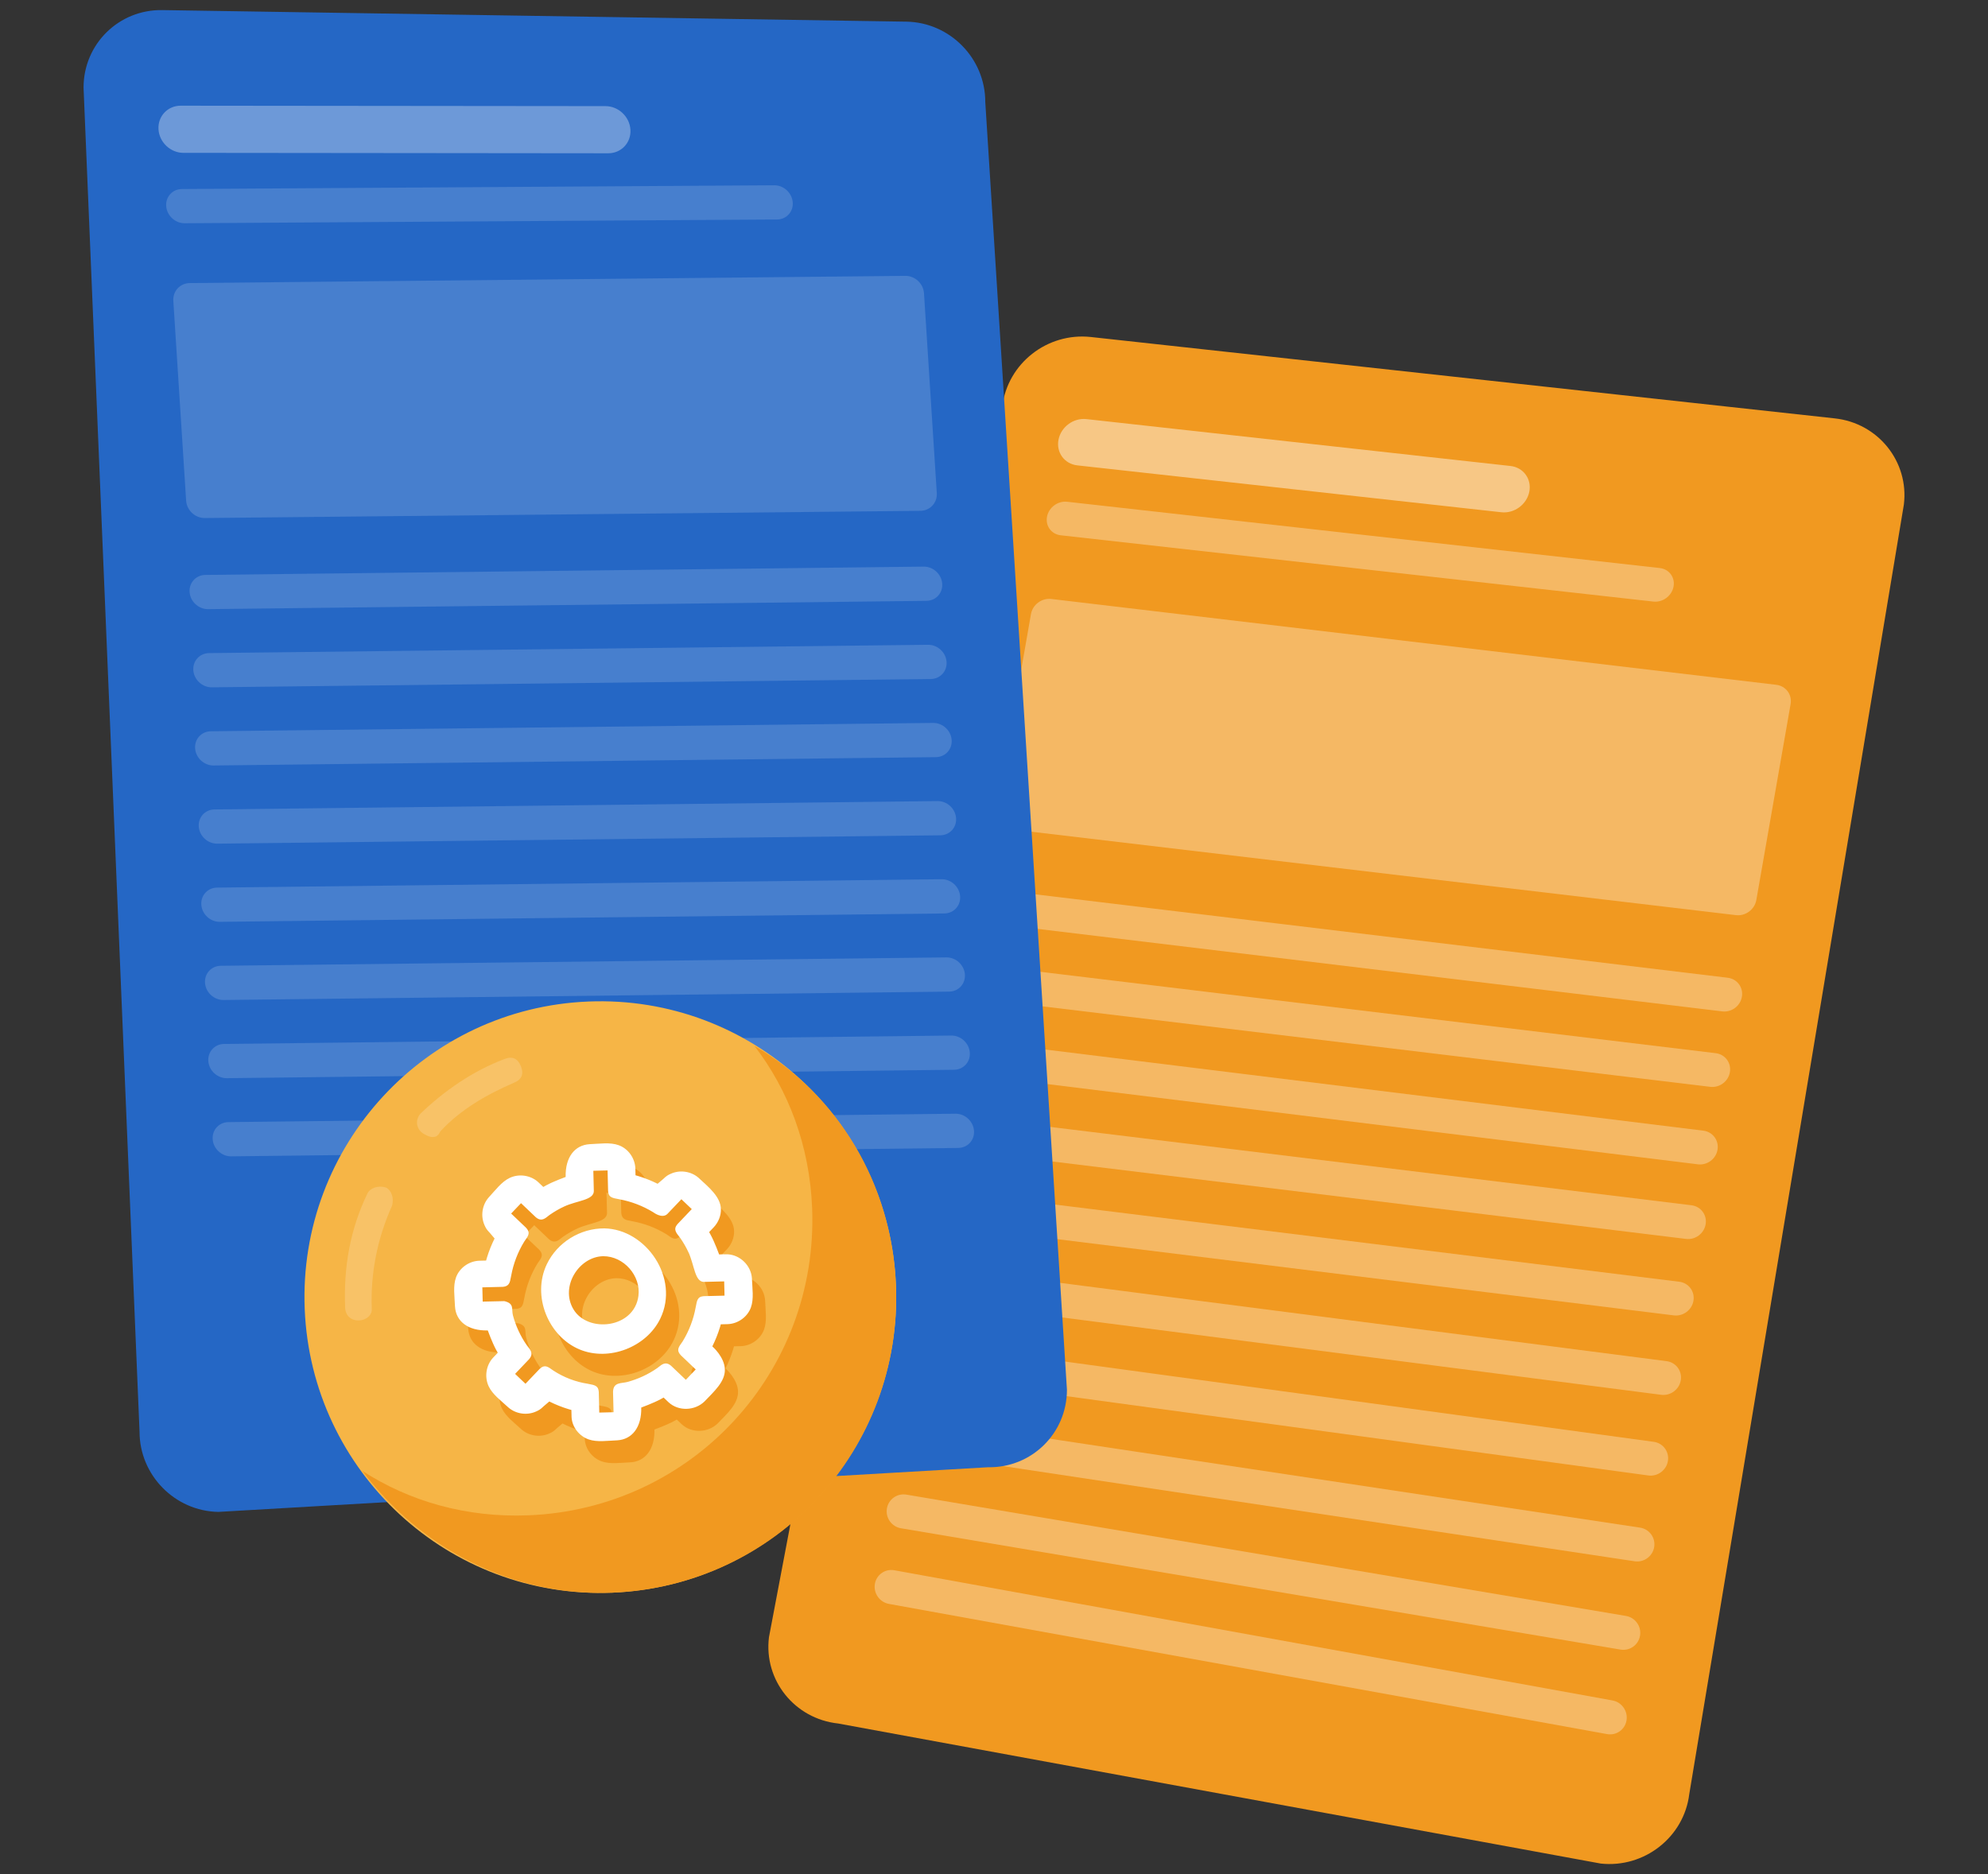 <svg clip-rule="evenodd" fill-rule="evenodd" stroke-linejoin="round" stroke-miterlimit="1.414" viewBox="0 0 245 231" xmlns="http://www.w3.org/2000/svg"><rect x="0" y="0" width="245" height="231" fill="#333333" stroke="none"/><path d="m123.525 50.085c.655-5.293 5.539-9.124 10.901-8.548l91.675 10.03c5.362.576 9.183 5.34 8.529 10.633l-26.448 158.952c-.654 5.293-5.539 9.123-10.9 8.548l-93.987-17.264c-5.362-.576-9.184-5.34-8.529-10.633z" fill="#f19920"/><g fill="#fff"><path d="m188.47 60.607c.308-1.574-.731-2.994-2.32-3.17l-52.264-5.779c-1.589-.175-3.128.96-3.436 2.533-.308 1.574.731 2.994 2.32 3.17l52.264 5.779c1.588.175 3.128-.96 3.436-2.533z" fill-opacity=".455"/><path d="m206.244 72.316c.219-1.14-.537-2.17-1.687-2.299l-73.04-8.17c-1.15-.129-2.262.692-2.482 1.833-.219 1.14.537 2.17 1.687 2.298l73.04 8.171c1.15.129 2.262-.693 2.482-1.833z" fill-opacity=".306"/><path d="m220.673 86.786c.205-1.173-.587-2.238-1.767-2.378l-89.342-10.579c-1.18-.14-2.305.698-2.51 1.871l-4.222 24.141c-.205 1.173.587 2.238 1.767 2.378l89.341 10.579c1.181.14 2.305-.698 2.51-1.871z" fill-opacity=".306"/><path d="m214.674 122.84c.184-1.144-.6-2.186-1.75-2.324l-89.357-10.769c-1.15-.139-2.233.678-2.417 1.822s.6 2.186 1.75 2.324l89.357 10.769c1.15.139 2.233-.678 2.417-1.822z" fill-opacity=".306"/><path d="m213.193 132.138c.184-1.145-.6-2.186-1.75-2.325l-89.358-10.769c-1.15-.138-2.232.678-2.416 1.823-.184 1.144.6 2.185 1.749 2.324l89.358 10.769c1.15.138 2.233-.678 2.417-1.822z" fill-opacity=".306"/><path d="m211.669 141.696c.184-1.145-.599-2.189-1.749-2.331l-89.317-11.017c-1.149-.142-2.232.672-2.416 1.816s.6 2.188 1.749 2.33l89.317 11.018c1.15.142 2.232-.672 2.416-1.816z" fill-opacity=".306"/><path d="m210.205 150.887c.184-1.144-.6-2.187-1.749-2.328l-89.334-10.916c-1.149-.141-2.232.674-2.416 1.819-.184 1.144.6 2.187 1.749 2.327l89.334 10.917c1.149.14 2.232-.675 2.416-1.819z" fill-opacity=".306"/><path d="m208.702 160.316c.184-1.144-.599-2.189-1.749-2.331l-89.312-11.042c-1.15-.142-2.232.672-2.417 1.816-.184 1.144.6 2.189 1.75 2.331l89.312 11.042c1.15.142 2.232-.672 2.416-1.816z" fill-opacity=".306"/><path d="m207.14 170.117c.184-1.144-.599-2.194-1.748-2.342l-89.234-11.523c-1.149-.148-2.231.66-2.415 1.804-.184 1.145.599 2.194 1.748 2.342l89.234 11.523c1.149.149 2.231-.66 2.415-1.804z" fill-opacity=".306"/><path d="m205.553 180.073c.184-1.144-.599-2.2-1.747-2.356l-89.131-12.153c-1.148-.156-2.229.646-2.413 1.79s.598 2.2 1.746 2.357l89.131 12.152c1.148.157 2.23-.645 2.414-1.79z" fill-opacity=".306"/><path d="m203.861 190.68c.184-1.145-.597-2.214-1.743-2.386l-88.928-13.403c-1.146-.173-2.226.616-2.41 1.76-.184 1.145.597 2.214 1.743 2.387l88.928 13.402c1.146.173 2.226-.616 2.41-1.76z" fill-opacity=".306"/><path d="m202.118 201.601c.184-1.145-.594-2.23-1.737-2.423l-88.678-14.953c-1.143-.193-2.22.58-2.404 1.724s.594 2.23 1.737 2.422l88.678 14.954c1.143.192 2.22-.58 2.404-1.724z" fill-opacity=".306"/><path d="m200.453 212.043c.184-1.145-.592-2.241-1.732-2.448l-88.504-16.047c-1.14-.207-2.215.554-2.399 1.698-.184 1.145.592 2.241 1.732 2.448l88.504 16.047c1.14.207 2.215-.554 2.399-1.698z" fill-opacity=".306"/></g><path d="m121.425 12.558c0-5.364-4.353-9.795-9.715-9.889l-91.698-1.425c-5.362-.094-9.715 4.183-9.715 9.547l6.9 165.674c0 5.363 4.353 9.794 9.715 9.889l94.863-5.505c5.362.094 9.715-4.184 9.715-9.547l-10.065-158.744z" fill="#2567c5"/><path d="m77.695 15.99c-.094-1.604-1.472-2.907-3.076-2.909l-52.351-.053c-1.604-.002-2.829 1.299-2.736 2.903.094 1.604 1.473 2.907 3.076 2.909l52.351.053c1.604.002 2.83-1.299 2.736-2.903z" fill="#fff" fill-opacity=".329"/><path d="m97.697 24.933c-.094-1.164-1.115-2.103-2.28-2.096l-72.994.463c-1.164.007-2.034.958-1.941 2.122.094 1.164 1.115 2.103 2.28 2.095l72.994-.462c1.165-.007 2.034-.958 1.941-2.122z" fill="#fff" fill-opacity=".157"/><path d="m116.117 71.926c-.094-1.164-1.115-2.098-2.28-2.085l-88.528 1.024c-1.165.013-2.035.969-1.941 2.133.093 1.164 1.115 2.098 2.28 2.084l88.528-1.023c1.165-.014 2.034-.969 1.941-2.133z" fill="#fff" fill-opacity=".157"/><path d="m116.653 81.56c-.093-1.164-1.115-2.098-2.28-2.085l-88.605 1.025c-1.164.013-2.034.969-1.941 2.133.094 1.164 1.115 2.098 2.28 2.085l88.605-1.025c1.165-.013 2.035-.969 1.941-2.133z" fill="#fff" fill-opacity=".157"/><path d="m117.281 91.19c-.093-1.164-1.115-2.098-2.28-2.084l-89.012 1.029c-1.165.013-2.035.969-1.941 2.133s1.115 2.098 2.28 2.085l89.012-1.029c1.165-.014 2.035-.97 1.941-2.134z" fill="#fff" fill-opacity=".157"/><path d="m117.826 100.824c-.093-1.164-1.115-2.098-2.28-2.084l-89.108 1.03c-1.165.014-2.035.97-1.941 2.134.093 1.163 1.115 2.098 2.28 2.084l89.108-1.03c1.165-.014 2.035-.97 1.941-2.134z" fill="#fff" fill-opacity=".157"/><path d="m118.324 110.458c-.094-1.164-1.115-2.099-2.28-2.085l-89.291 1.032c-1.165.014-2.035.97-1.941 2.134.093 1.164 1.115 2.098 2.28 2.084l89.291-1.032c1.165-.014 2.034-.969 1.941-2.133z" fill="#fff" fill-opacity=".157"/><path d="m118.912 120.091c-.093-1.164-1.115-2.098-2.28-2.084l-89.423 1.034c-1.165.013-2.035.969-1.941 2.133.093 1.164 1.115 2.098 2.28 2.084l89.423-1.033c1.165-.014 2.035-.97 1.941-2.134z" fill="#fff" fill-opacity=".157"/><path d="m119.517 129.724c-.093-1.164-1.115-2.098-2.28-2.084l-89.62 1.036c-1.165.013-2.035.969-1.942 2.133.094 1.164 1.116 2.098 2.281 2.085l89.62-1.036c1.165-.014 2.035-.97 1.941-2.134z" fill="#fff" fill-opacity=".157"/><path d="m120.035 139.36c-.094-1.164-1.116-2.099-2.28-2.085l-89.603 1.036c-1.164.013-2.034.969-1.941 2.133.094 1.164 1.115 2.098 2.28 2.085l89.602-1.036c1.165-.014 2.035-.969 1.942-2.133z" fill="#fff" fill-opacity=".157"/><path d="m113.872 36.148c-.076-1.196-1.11-2.157-2.307-2.145l-88.176.888c-1.196.012-2.106.993-2.029 2.189l1.578 24.626c.076 1.197 1.11 2.158 2.307 2.146l88.176-.888c1.196-.012 2.106-.993 2.029-2.189z" fill="#fff" fill-opacity=".157"/><path d="m72.523 123.445c20.108-.806 37.088 14.864 37.894 34.972.806 20.107-14.864 37.087-34.972 37.893-20.108.807-37.087-14.864-37.893-34.972-.807-20.107 14.864-37.087 34.971-37.893z" fill="#f6b546"/><path d="m53.294 140.152c-.341.014-1.01-.301-1.364-.601-.681-.628-.721-1.624-.092-2.305 2.882-2.767 6.432-5.247 10.336-6.715.982-.381 1.651-.066 2.032.916.382.983.066 1.651-.916 2.033-3.25 1.413-6.485 3.225-9.026 5.978-.315.668-.657.682-.97.694z" fill="#fff" fill-opacity=".176" fill-rule="nonzero"/><path d="m44.251 162.752c-.996.04-1.677-.589-1.717-1.585-.2-4.981.611-9.632 2.743-14.051.316-.668 1.298-1.049 2.28-.747.668.316 1.05 1.298.747 2.28-1.833 4.064-2.657 8.402-2.484 12.7.054.654-.573 1.363-1.569 1.403z" fill="#fff" fill-opacity=".176" fill-rule="nonzero"/><path d="m92.984 128.925c4.211 5.476 6.795 12.328 7.101 19.956.81 20.209-14.763 37.084-34.972 37.894-7.628.306-14.665-1.721-20.461-5.48 7.017 9.326 18.213 15.52 30.793 15.015 20.209-.81 35.782-17.685 34.972-37.893-.504-12.581-7.246-23.572-17.433-29.492z" fill="#f19920" fill-rule="nonzero"/><path d="m91.331 157.316c1.542.099 2.862 1.406 2.96 2.965.046 1.245.26 2.532-.128 3.592-.428 1.173-1.592 2.004-2.853 2.051l-.853.021c-.033.118-.067.235-.101.353-.249.813-.565 1.606-.945 2.37 0 0 1.508 1.325 1.545 2.844.038 1.52-1.34 2.713-2.51 3.942-1.189 1.155-3.203 1.236-4.427.1l-.613-.583c-.107.062-.216.123-.325.183-.954.517-2.429 1.048-2.429 1.048.06 2.434-1.13 3.928-2.947 4.042-1.222.045-2.487.252-3.527-.109-1.169-.404-2.065-1.532-2.113-2.779l-.022-.854c-.118-.032-.235-.066-.353-.101-.813-.249-1.606-.564-2.37-.945l-.681.579c-.421.409-.604.503-.965.664-1.11.496-2.481.301-3.407-.514-.9-.834-1.935-1.585-2.412-2.588-.545-1.146-.338-2.593.532-3.531l.584-.613c-.062-.108-.123-.216-.184-.325-.516-.954-1.047-2.43-1.047-2.43-2.456.061-3.928-1.129-4.042-2.947-.046-1.244-.26-2.531.127-3.592.429-1.172 1.593-2.003 2.854-2.05l.853-.021c.033-.118.067-.236.101-.353.249-.814.565-1.606.945-2.37l-.579-.681c-.408-.422-.502-.604-.664-.965-.496-1.111-.301-2.482.514-3.408.835-.9 1.585-1.934 2.588-2.411 1.146-.546 2.593-.338 3.531.532l.613.583c.108-.062.217-.123.326-.183.954-.517 2.429-1.048 2.429-1.048-.06-2.434 1.13-3.928 2.947-4.042 1.244-.046 2.532-.26 3.592.128 1.173.428 2.004 1.592 2.051 2.853l.021.853c.118.033.235.067.353.101.813.249 1.606.565 2.37.945l.681-.578c.421-.409.604-.503.965-.664 1.11-.497 2.481-.302 3.407.514 1.263 1.171 2.709 2.324 2.746 3.855.02.813-.309 1.616-.868 2.218l-.583.612c.062.108.123.217.184.326.517.955 1.047 2.429 1.047 2.429.36-.009.535-.039 1.082-.018zm-27.487 5.786c1.185.31.798.971.994 1.738.352 1.312.926 2.559 1.701 3.676l.37.482c.258.382.336.756-.067 1.233l-1.737 1.825 1.279 1.218 1.738-1.825c.664-.62 1.734.222 1.734.222 1.263.815 2.685 1.367 4.175 1.596l.628.128c.598.158.719.417.759.908l.062 2.521 1.757-.043-.062-2.522c.038-1.199.993-1.01 1.756-1.205 1.312-.352 2.559-.926 3.676-1.701l.482-.37c.541-.365.843-.263 1.233.067l1.825 1.737 1.218-1.279-1.825-1.738c-.445-.477-.392-.791-.127-1.228l.343-.497c.788-1.286 1.335-2.711 1.604-4.196l.127-.616c.157-.598.416-.719.907-.759l2.521-.062-.043-1.757-2.521.062c-1.2-.038-1.011-.993-1.206-1.756-.352-1.312-.926-2.559-1.701-3.676l-.37-.482c-.365-.541-.263-.843.067-1.233l1.737-1.825-1.279-1.218-1.738 1.825c-.477.445-.791.392-1.228.127l-.496-.343c-1.286-.788-2.712-1.335-4.197-1.604l-.616-.127c-.422-.111-.711-.319-.759-.907l-.062-2.521-1.757.043.062 2.522c-.034 1.1-2.043 1.149-3.607 1.861-.64.291-1.247.645-1.825 1.045l-.482.37c-.382.258-.756.336-1.233-.067l-1.825-1.737-1.218 1.279 1.825 1.738c.446.477.392.791.127 1.228l-.343.497c-.788 1.285-1.335 2.711-1.604 4.196l-.126.616c-.158.598-.417.719-.908.759l-2.521.062.043 1.757 2.628-.059zm12.278-8.98c5.06.1 9.263 6.021 6.922 11.027-1.65 3.529-6.221 5.386-9.869 3.944-3.922-1.55-6.05-6.636-4.15-10.573 1.278-2.65 4.142-4.419 7.097-4.398zm-.158 3.427c-2.942.054-5.296 3.639-3.73 6.439 1.703 3.045 7.549 2.556 8.073-1.556.313-2.454-1.796-4.897-4.343-4.883z" fill="#f19920" fill-rule="nonzero"/><path d="m89.706 154.604c1.548.098 2.863 1.413 2.96 2.964.046 1.245.26 2.532-.128 3.593-.428 1.172-1.592 2.003-2.853 2.05l-.853.021c-.033.118-.067.236-.101.353-.249.813-.565 1.606-.945 2.37 0 0 1.507 1.283 1.545 2.844.037 1.519-1.34 2.713-2.51 3.943-1.189 1.154-3.203 1.235-4.427.1l-.613-.584c-.108.063-.216.123-.325.184-.954.516-2.429 1.048-2.429 1.048.059 2.433-1.13 3.928-2.948 4.041-1.221.045-2.486.252-3.526-.109-1.169-.404-2.065-1.532-2.114-2.779l-.021-.854c-.118-.032-.235-.066-.353-.101-.813-.248-1.606-.564-2.37-.945l-.681.579c-.421.41-.604.503-.965.664-1.11.497-2.482.301-3.407-.514-.9-.834-1.935-1.584-2.412-2.588-.545-1.146-.338-2.593.532-3.531l.584-.613c-.063-.108-.124-.216-.184-.325-.517-.954-1.048-2.429-1.048-2.429-2.455.06-3.927-1.13-4.041-2.947-.046-1.245-.26-2.532.127-3.593.429-1.172 1.593-2.003 2.854-2.05l.853-.021c.032-.118.066-.236.101-.353.249-.813.565-1.606.945-2.37l-.579-.681c-.409-.421-.503-.604-.664-.965-.496-1.111-.301-2.482.514-3.408.835-.899 1.585-1.934 2.588-2.411 1.146-.545 2.593-.338 3.531.532l.613.584c.108-.063.216-.124.325-.184.954-.517 2.43-1.048 2.43-1.048-.061-2.455 1.13-3.927 2.947-4.041 1.244-.047 2.531-.26 3.592.127 1.173.428 2.003 1.592 2.05 2.854l.021.853c.118.032.236.066.353.101.814.249 1.606.564 2.37.945l.681-.579c.422-.409.605-.503.965-.664 1.111-.497 2.482-.301 3.408.514 1.263 1.171 2.708 2.325 2.746 3.855.02.812-.308 1.615-.868 2.218l-.583.613c.062.107.123.216.183.325.518.956 1.048 2.429 1.048 2.429.36-.009.535-.038 1.082-.017zm-27.487 5.786c1.185.309.798.97.994 1.738.352 1.311.926 2.558 1.701 3.675l.37.482c.258.382.336.756-.067 1.233l-1.737 1.825 1.279 1.218 1.738-1.825c.477-.445.791-.392 1.228-.127l.506.349c1.263.815 2.685 1.367 4.175 1.596l.628.129c.597.158.719.416.759.907l.062 2.522 1.757-.044-.062-2.521c.037-1.2.993-1.01 1.756-1.206 1.312-.352 2.559-.926 3.676-1.701l.482-.369c.382-.258.756-.337 1.233.066l1.825 1.737 1.218-1.279-1.825-1.738c-.446-.476-.392-.791-.127-1.227l.343-.497c.788-1.286 1.335-2.712 1.604-4.197l.126-.616c.158-.597.417-.719.908-.759l2.521-.062-.043-1.757-2.522.062c-1.1-.034-1.149-2.043-1.861-3.607-.291-.64-.645-1.247-1.045-1.825l-.37-.482c-.365-.54-.263-.842.067-1.232l1.737-1.826-1.279-1.218-1.738 1.826c-.659.615-1.725-.217-1.725-.217-1.286-.787-2.711-1.335-4.196-1.604l-.616-.126c-.598-.158-.719-.417-.759-.907l-.062-2.522-1.757.043.062 2.522c-.035 1.101-2.043 1.149-3.607 1.861-.64.291-1.247.645-1.825 1.046l-.482.369c-.382.258-.756.337-1.233-.066l-1.825-1.738-1.218 1.28 1.825 1.737c.445.477.392.791.127 1.228l-.343.497c-.788 1.286-1.335 2.711-1.604 4.197l-.127.615c-.111.423-.319.712-.907.759l-2.521.062.043 1.757 2.628-.058zm12.278-8.981c5.105.101 9.297 6.107 6.881 11.112-1.692 3.508-6.292 5.308-9.916 3.824-3.871-1.585-5.958-6.611-4.063-10.538 1.279-2.65 4.078-4.42 7.098-4.398zm-.158 3.428c-2.977.054-5.335 3.727-3.678 6.529 1.763 2.98 7.506 2.389 8.021-1.647.313-2.455-1.8-4.897-4.343-4.882z" fill="#fff" fill-rule="nonzero"/></svg>